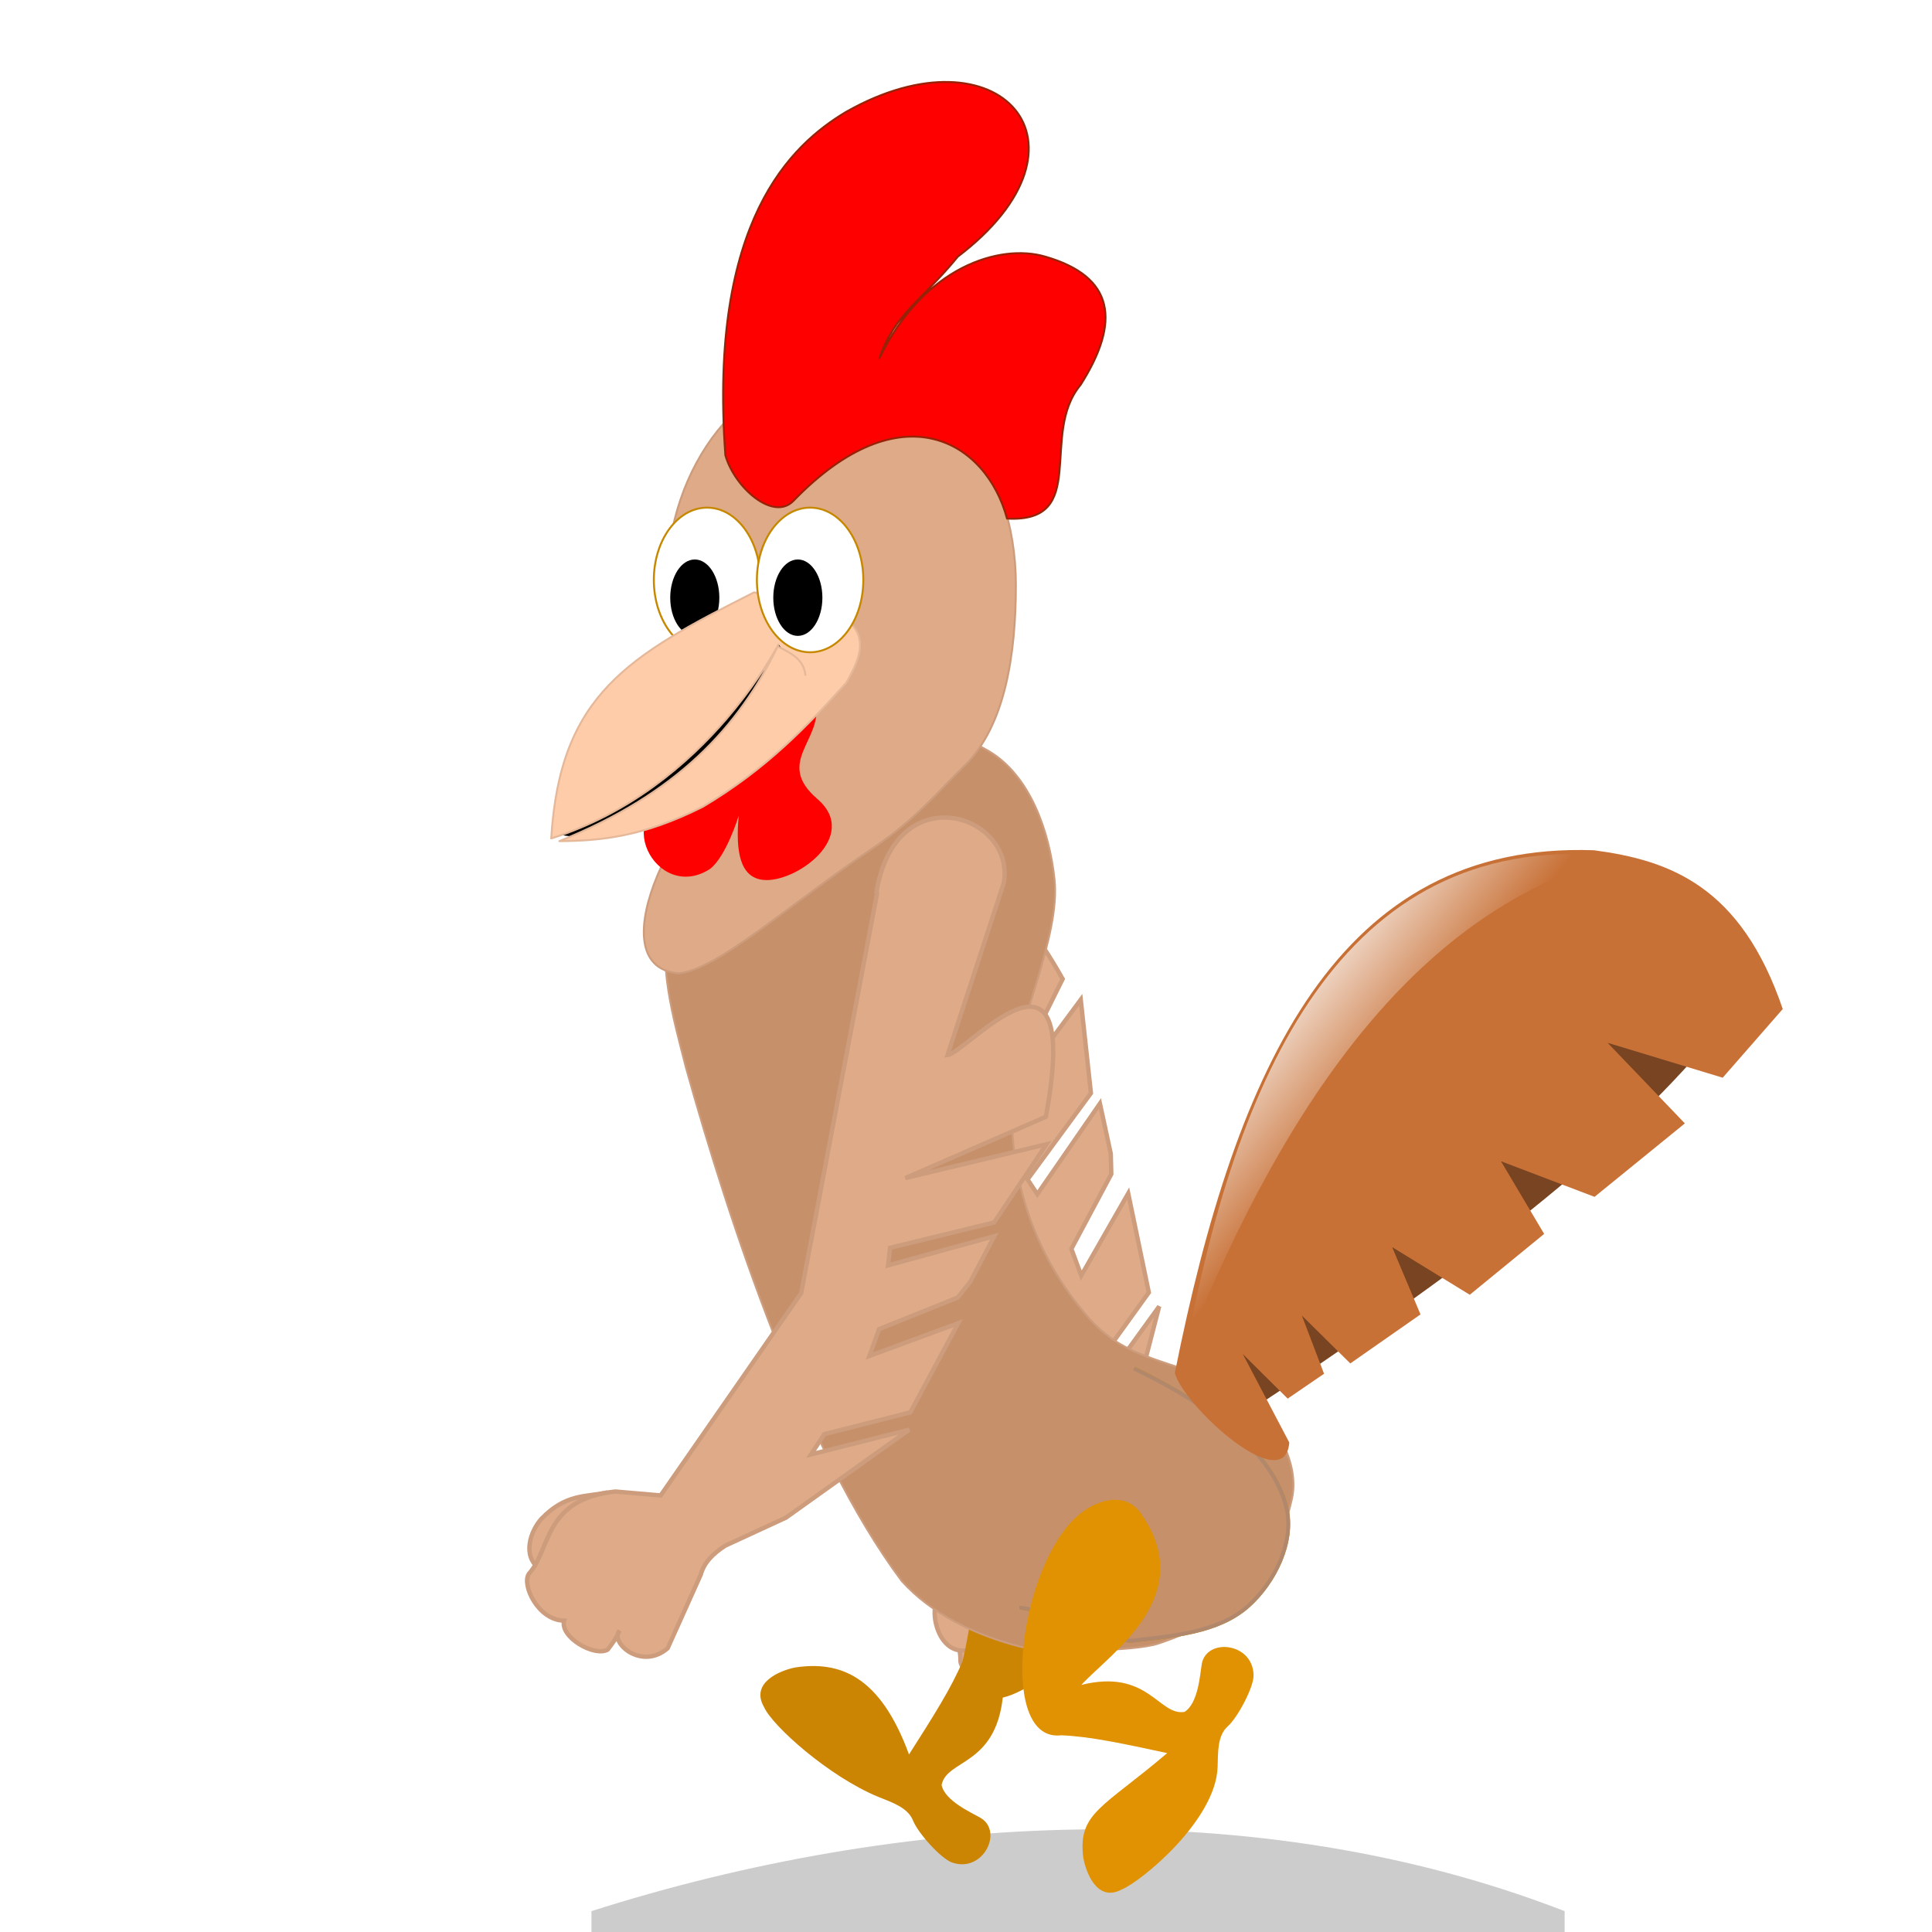 <?xml version="1.0"?>
<svg xmlns="http://www.w3.org/2000/svg" xmlns:xlink="http://www.w3.org/1999/xlink" width="600" height="600" viewBox="0 0 600 600">
  <defs>
    <linearGradient id="b">
      <stop offset="0" stop-color="#784421"/>
      <stop offset="1" stop-color="#784421"/>
    </linearGradient>
    <linearGradient id="c">
      <stop offset="0" stop-color="#c87137"/>
      <stop offset="1" stop-color="#fff"/>
    </linearGradient>
    <linearGradient id="a">
      <stop offset="0" stop-color="#d0d826"/>
      <stop offset="1" stop-opacity="0"/>
    </linearGradient>
    <linearGradient xlink:href="#b" id="d" gradientUnits="userSpaceOnUse" x1="-36.557" y1="16.101" x2="49.386" y2="102.97"/>
    <linearGradient xlink:href="#c" id="f" gradientUnits="userSpaceOnUse" x1="40.203" y1="-102.24" x2="-.487" y2="-135.43"/>
    <filter id="e" color-interpolation-filters="sRGB">
      <feGaussianBlur stdDeviation="9.639"/>
    </filter>
  </defs>
  <path style="marker:none" color="#000" fill="#fff" overflow="visible" enable-background="accumulate" d="M-20.741-22.222h651.5v656.66h-651.5z"/>
  <g color="#000" fill="#ccc">
    <path style="marker:none" d="M183.68 593.52c96.09-30.63 206.83-36.99 302.23 0v6.52H183.68v-6.52z" overflow="visible" enable-background="accumulate">
      <animate dur="2000ms" begin="-1500ms" attributeName="d" values="m 269.68,584.62 c 96.09,-30.63 206.83,-36.99 302.23,0 0,2.17 0,4.35 0,6.52 -100.74,0 -201.49,0 -302.23,0 0,-2.17 0,-4.35 0,-6.52 z; m 279.68,584.62 c 86.26,-26.41 168.7,-29.3 245.93,0 0,2.17 0,4.35 0,6.52 -81.98,0 -163.95,0 -245.93,0 0,-2.17 0,-4.35 0,-6.52 z; m 269.68,584.62 c 96.09,-30.63 206.83,-36.99 302.23,0 0,2.17 0,4.35 0,6.52 -100.74,0 -201.49,0 -302.23,0 0,-2.17 0,-4.35 0,-6.52 z" repeatCount="indefinite" fill="freeze"/>
    </path>
    <path d="M193.68 593.52c86.26-26.41 168.7-29.3 245.93 0v6.52H193.68v-6.52z" style="marker:none" overflow="visible" enable-background="accumulate"/>
  </g>
  <g transform="translate(-86)">
    <animateTransform type="translate" fill="freeze" dur="2000ms" begin="0ms" additive="sum" attributeName="transform" repeatCount="indefinite" values="0 0;0 3; 0 0; -3 0; 0 0" keyTimes="0;.3;.5;.7;1"/>
    <g transform="matrix(.5 0 0 .5 348.8 266.36)">
      <animateTransform values="20 0 0; 40 0 0; 20 0 0; 0 0 0; 20 0 0" repeatCount="indefinite" attributeName="transform" additive="sum" begin="-1000ms" dur="2000ms" fill="freeze" type="rotate"/>
      <g color="#000" fill="#deaa87" stroke="#cc9c7c" stroke-width="2.7">
        <path d="M-35.084 36.387L88.393 256.898l13.934 152.373-23.086 16.214c-31.154 32.24-7.552 53.318-8.315 73.645.685 8.168 22.82 18.543 35.466 8.29 4.528 9.664 29.106 5.177 32.3-3.616-.185-4.838-.542-9.444-1.943-13.702-.19 9.477 26.478 10.412 29.93-10.893l-13.658-48.312c-3.312-7.085-2.44-15.096.072-23.428l17.752-37.684 23.54-91.073-36.875 50.987-1.79-14.886 32.241-44.745-12.804-61.553-29.172 51.014-6.13-16.552 24.791-46.44-.316-12.622-6.743-31.217-38.897 56.31-6.046-9.155 39.354-53.591-6.318-58.082-53.636 72.412 42.395-85.262c-63.056-111.408-63.27 1.393-71.433 9.866L21.147-18.932C-.252-56.615-73.496-27.487-35.788 36.207z" style="marker:none" overflow="visible" enable-background="accumulate"/>
        <path d="M166.354 480.423c-1.045-8.601-4.623-19.75-12.163-29.18-10.074-11.976-22.484-4.086-31.076 3.65" style="marker:none" stroke-linecap="round" stroke-linejoin="round" overflow="visible" enable-background="accumulate"/>
        <path d="M137.705 492.787c-1.14-9.45-6.088-33.072-12.114-40.243-9.3.181-21.285 1.021-25.041 6.05" style="marker:none" stroke-linecap="round" stroke-linejoin="round" overflow="visible" enable-background="accumulate"/>
        <path d="M106.678 506.102c4.916-16.9 1.226-33.063-3.14-46.521-9.762-10.037-20.557-3.5-31.232.151" style="marker:none" stroke-linecap="round" stroke-linejoin="round" overflow="visible" enable-background="accumulate"/>
        <path d="M75.456 429.501c-8.193 10.528-18.976 16.783-20.51 38.358-.442 10.186 5.447 25.314 18.383 24.629 0 0 15.488-.987 27.718-4.46 9.676-2.595 5.352-17.868 1.183-24.555-6.089-2.52-11.386-1.08-16.358 1.984-2.488-1.808-5.968-2.86-2.602-8.758 1.65-5.698 4.737-8.035 7.483-11.397" style="marker:none" stroke-linecap="round" stroke-linejoin="round" overflow="visible" enable-background="accumulate"/>
      </g>
    </g>
    <path style="marker:none" d="M431.99 469.17c2.31 31.3-20.13 54.53-34.57 58.04-2.39 21.25-17.41 19.14-18.99 27.12.95 4.96 9.35 8.62 12.13 10.25 7.1 4.22.73 17.19-8.89 13.84-3.43-1.18-10.52-9.06-12.11-13.01-1.6-4.04-6.46-5.63-10.81-7.38-15.31-6.31-32.86-22.01-35.46-27.86-4.37-7.57 4.86-11.36 9.68-12.33 13.73-2.03 26.31 2.38 35.33 27.02 7.49-11.75 13.26-20.82 16.64-28.97 4.49-18.66 3.76-42.34 26.91-51.86 8.62-3.39 17.4-2.21 20.14 5.14z" color="#000" fill="#cc8503" overflow="visible" enable-background="accumulate">
      <animate keyTimes="0;.15;.3;.5; .6;.8;1" dur="2000ms" begin="-1000ms" attributeName="d" values="m 439.81,469.39 c 13.7,28.23 -0.62,52.91 -9.81,64.59 11.25,18.19 -1.87,25.81 1.82,33.06 3.81,3.31 12.68,1 15.87,0.56 8.19,-1.06 11.19,13.07 1.56,16.38 -3.43,1.19 -13.87,-0.63 -17.56,-2.75 -3.75,-2.19 -8.56,-0.44 -13.06,0.87 -15.94,4.5 -39.44,3 -45.1,0 -8.11,-3.25 -3.19,-11.93 0,-15.68 9.54,-10.07 22.16,-14.38 44.47,-0.57 -1.37,-13.87 -2.43,-24.56 -4.81,-33.06 -8,-17.45 -12,-43.35 6,-60.74 6.76,-6.33 15.36,-8.48 20.62,-2.66 z; m 440.25,472.04 c 13.7,28.23 -10.22,44.73 -18.68,58.09 18.73,10.32 11.05,23.41 17.82,27.91 4.95,1.01 11.54,-5.36 14.1,-7.31 6.61,-4.95 16.17,5.89 9.41,13.5 -2.41,2.72 -12.4,6.27 -16.65,6.23 -4.34,-0.1 -7.67,3.82 -10.95,7.17 -11.67,11.75 -41.61,9.94 -47.6,7.68 -8.46,-2.19 -4.68,-11.43 -1.99,-15.55 8.18,-11.2 14.84,-7.04 41.06,-5.97 -8.01,-11.41 -14.18,-20.2 -20.43,-26.43 -15.54,-11.28 -7.29,-51.67 12.84,-66.54 7.45,-5.34 17.37,-6.38 21.07,1.22 z; m 440.22,469.84 c 18.11,25.62 -8.88,43.18 -18.41,53.42 20.76,-5.14 24.01,9.68 32.03,8.39 4.32,-2.62 4.84,-11.77 5.39,-14.94 1.5,-8.12 15.87,-6.65 16.08,3.52 0.1,3.64 -4.85,13.03 -8,15.88 -3.25,2.87 -3.03,8.01 -3.17,12.7 -0.59,16.55 -23.8,35.55 -29.73,37.96 -7.7,4.13 -11.2,-5.22 -12.02,-10.07 -1.6,-13.77 6.12,-15.24 26.09,-32.26 -13.62,-2.94 -24.12,-5.2 -32.94,-5.53 -19.07,2.27 -13.75,-48.89 3.69,-66.84 6.48,-6.49 16.1,-9.13 20.99,-2.23 z; m 438.77,468.12 c 7.31,30.52 -9.41,40.51 -22.73,53.01 17.21,12.71 6.19,25.92 13.33,29.81 5.02,0.58 11.84,-5.16 14.96,-6.01 7.96,-2.16 13.52,14.58 4.42,19.16 -3.25,1.63 -10.42,-2.06 -14.65,-1.73 -4.34,0.31 -9.42,7.02 -13.55,9.25 -8.93,10.54 -46.1,0.94 -48.95,-7.08 -7.49,-4.51 -1.24,-12.29 2.52,-15.46 11.04,-8.41 17.68,-2.01 42.4,6.78 -5.54,-14.48 -11.1,-21.57 -16.52,-29.57 -13.92,-13.22 -3.26,-46.88 18.07,-60 7.96,-4.73 16.81,-4.97 20.7,1.84 z; m 439.51,469.29 c -3.43,31.2 -21.92,47.49 -40.12,46.02 2.14,21.28 -15.05,21.99 -13.14,29.89 2.94,4.11 11.78,5.31 14.51,7.05 6.94,4.45 -1.73,19.81 -11.23,16.14 -3.39,-1.31 -5.47,-9.1 -8.56,-12.01 -3.14,-3.01 -11.53,-2.27 -15.95,-3.83 -13.81,0.46 -31.66,-33.53 -27.63,-41.02 -1.69,-8.58 8.27,-9.18 13.14,-8.52 13.65,2.53 13.37,11.75 23.45,35.97 7.01,-13.83 8.53,-22.71 10.82,-32.1 0.45,-19.19 11.34,-41.16 35.84,-46.31 9.09,-1.76 17.51,1 18.87,8.72 z; m 439.99,473.17 c 2.31,31.3 -18.72,48.27 -29.57,58.43 8.36,19.68 -5.31,26.95 -1.9,34.33 3.68,3.47 12.64,1.5 15.83,1.19 8.23,-0.75 10.68,13.48 0.92,16.42 -3.46,1.06 -13.83,-1.17 -17.43,-3.43 -3.67,-2.33 -11.6,4.38 -16.03,2.9 -13.12,0.15 -36.31,-10.12 -40.59,-14.88 -6.49,-5.85 1.11,-12.31 5.41,-14.72 12.43,-6.15 33.38,-8.17 43.89,15.87 -2.91,-13.16 -5.47,-30.65 -6.54,-39.41 -5.26,-18.46 2.72,-52.32 25.87,-61.84 8.62,-3.39 17.4,-2.21 20.14,5.14 z; m 439.81,469.39 c 13.7,28.23 -0.62,52.91 -9.81,64.59 11.25,18.19 -1.87,25.81 1.82,33.06 3.81,3.31 12.68,1 15.87,0.56 8.19,-1.06 11.19,13.07 1.56,16.38 -3.43,1.19 -13.87,-0.63 -17.56,-2.75 -3.75,-2.19 -8.56,-0.44 -13.06,0.87 -15.94,4.5 -39.44,3 -45.1,0 -8.11,-3.25 -3.19,-11.93 0,-15.68 9.54,-10.07 22.16,-14.38 44.47,-0.57 -1.37,-13.87 -2.43,-24.56 -4.81,-33.06 -8,-17.45 -12,-43.35 6,-60.74 6.76,-6.33 15.36,-8.48 20.62,-2.66 z" repeatCount="indefinite" fill="freeze"/>
    </path>
    <path d="M327.05 235.01c-17.15 9.32-28.25 29.39-33.05 48.3-3.95 15.7 1.05 32.62 5.05 48.31 13.56 48.45 36.72 118.82 66.95 159.32 9.29 10.37 22.99 16.83 36.44 20.34 7.65 1.99 35.75 1.66 43.25-.85 24.1-8.04 35.81-20.14 41.51-44.91 2.8-12.07-6.95-27.51-16.96-33.06-19.4-10.77-33.5-8.99-45.85-22.88-17.5-19.7-26.5-45.8-23.75-75.42 1.6-17.47 14.7-43.57 12.85-61.02-1.55-14.82-7.55-32.2-20.35-39.83-18.94-11.26-46.74-8.84-66.09 1.7z" style="marker:none" color="#000" fill="#c6906b" stroke="#cc9c7c" stroke-width=".6" stroke-linecap="round" stroke-linejoin="round" overflow="visible" enable-background="accumulate">
      <animate fill="freeze" repeatCount="indefinite" values="m 334.66,227.83 c -17.42,8.82 -29.09,28.56 -34.44,47.32 -4.4,15.59 0.11,32.64 3.65,48.44 12.15,48.82 35.91,135.23 69.95,172.58 10.26,9.41 24.53,14.5 38.26,16.68 7.81,1.24 35.74,-1.84 42.96,-5.07 23.2,-10.36 33.67,-23.55 36.92,-48.75 1.6,-12.29 -9.61,-26.7 -20.11,-31.25 -20.36,-8.82 -34.22,-5.67 -47.87,-18.29 -19.34,-17.89 -22.24,-50.89 -18.63,-80.42 2.1,-17.41 15.95,-43.12 14.61,-60.62 -1.13,-14.85 -6.61,-32.4 -19.19,-40.4 -18.6,-11.81 -46.47,-10.19 -66.11,-0.22 z; m 327.05,235.01 c -17.15,9.32 -28.25,29.39 -33.05,48.3 -3.95,15.7 1.05,32.62 5.05,48.31 13.56,48.45 36.72,118.82 66.95,159.32 9.29,10.37 22.99,16.83 36.44,20.34 7.65,1.99 35.75,1.66 43.25,-0.85 24.1,-8.04 35.81,-20.14 41.51,-44.91 2.8,-12.07 -6.95,-27.51 -16.96,-33.06 -19.4,-10.77 -33.5,-8.99 -45.85,-22.88 -17.5,-19.7 -26.5,-45.8 -23.75,-75.42 1.6,-17.47 14.7,-43.57 12.85,-61.02 -1.55,-14.82 -7.55,-32.2 -20.35,-39.83 -18.94,-11.26 -46.74,-8.84 -66.09,1.7 z; m 334.66,227.83 c -17.42,8.82 -29.09,28.56 -34.44,47.32 -4.4,15.59 0.11,32.64 3.65,48.44 12.15,48.82 35.91,135.23 69.95,172.58 10.26,9.41 24.53,14.5 38.26,16.68 7.81,1.24 35.74,-1.84 42.96,-5.07 23.2,-10.36 33.67,-23.55 36.92,-48.75 1.6,-12.29 -9.61,-26.7 -20.11,-31.25 -20.36,-8.82 -34.22,-5.67 -47.87,-18.29 -19.34,-17.89 -22.24,-50.89 -18.63,-80.42 2.1,-17.41 15.95,-43.12 14.61,-60.62 -1.13,-14.85 -6.61,-32.4 -19.19,-40.4 -18.6,-11.81 -46.47,-10.19 -66.11,-0.22 z" attributeName="d" begin="-1500ms" dur="2000ms"/>
    </path>
    <path d="M438.16 425c15.56 7.53 42.53 22.56 47.37 43.42 2.45 10.55-3.77 23.04-11.84 30.26-9.39 8.39-23.44 9.31-36.31 10.87-3.6.44-31.46-10.92-34.75-10.21" style="marker:none" color="#000" fill="#c6906b" stroke="#c58800" stroke-width="1.2" overflow="visible" enable-background="accumulate"/>
    <path style="marker:none" d="M438.16 425c15.56 7.53 42.53 22.56 47.37 43.42 2.45 10.55-3.77 23.04-11.84 30.26-9.39 8.39-23.44 9.31-36.31 10.87-3.6.44-31.46-10.92-34.75-10.21" color="#000" fill="#c6906b" stroke="#b2886c" stroke-width="1.2" overflow="visible" enable-background="accumulate"/>
    <g transform="translate(483.2 430.33)">
      <animateTransform keyTimes="0;.23;.5;.75;1" values="1 1;1.1 1;1 1;.9 1;1 1" repeatCount="indefinite" attributeName="transform" additive="sum" begin="0ms" dur="2000ms" fill="freeze" type="scale"/>
      <g color="#000">
        <path transform="matrix(.5 0 0 .5 77.746 -72.31)" d="M-191.99 152.84C-159.69-31.348-97.591-166 44.709-166.81c49.1 13.01 57.801 11.46 75.901 86.39C60.009-3.808-40.591 72.972-178.29 163.2z" style="marker:none" fill="url(#d)" overflow="visible" filter="url(#e)" enable-background="accumulate"/>
        <path d="M-32.349-3.914C-13.199-99.799 18.747-169.07 97.797-166.28c23.553 3.12 45.653 11.09 58.653 49.31L137.8-95.639l-35.75-10.841 24 25.031-28.053 22.81-29.05-11.05 13.4 22.56-23.1 18.9-24.1-14.8 8.8 20.9-21.8 15.225-15.05-14.88 6.9 18.085L2.701 4.026l-13.95-13.865 14.45 27.5c-1.35 17.28-32.6-11.035-35.55-21.575z" style="marker:none" fill="#c87137" overflow="visible" enable-background="accumulate"/>
        <path d="M-28.649-12.304C-12.199-100.05 21.897-173.47 105.25-164.36 44.188-148.36 2.989-90.423-28.649-12.304z" style="marker:none" fill="url(#f)" overflow="visible" enable-background="accumulate"/>
      </g>
    </g>
    <path d="M440.22 469.84c18.11 25.62-8.88 43.18-18.41 53.42 20.76-5.14 24.01 9.68 32.03 8.39 4.32-2.62 4.84-11.77 5.39-14.94 1.5-8.12 15.87-6.65 16.08 3.52.1 3.64-4.85 13.03-8 15.88-3.25 2.87-3.03 8.01-3.17 12.7-.59 16.55-23.8 35.55-29.73 37.96-7.7 4.13-11.2-5.22-12.02-10.07-1.6-13.77 6.12-15.24 26.09-32.26-13.62-2.94-24.12-5.2-32.94-5.53-19.07 2.27-13.75-48.89 3.69-66.84 6.48-6.49 16.1-9.13 20.99-2.23z" style="marker:none" color="#000" fill="#e09203" overflow="visible" enable-background="accumulate">
      <animate values="m 439.81,469.39 c 13.7,28.23 -0.62,52.91 -9.81,64.59 11.25,18.19 -1.87,25.81 1.82,33.06 3.81,3.31 12.68,1 15.87,0.56 8.19,-1.06 11.19,13.07 1.56,16.38 -3.43,1.19 -13.87,-0.63 -17.56,-2.75 -3.75,-2.19 -8.56,-0.44 -13.06,0.87 -15.94,4.5 -39.44,3 -45.1,0 -8.11,-3.25 -3.19,-11.93 0,-15.68 9.54,-10.07 22.16,-14.38 44.47,-0.57 -1.37,-13.87 -2.43,-24.56 -4.81,-33.06 -8,-17.45 -12,-43.35 6,-60.74 6.76,-6.33 15.36,-8.48 20.62,-2.66 z; m 440.25,472.04 c 13.7,28.23 -10.22,44.73 -18.68,58.09 18.73,10.32 11.05,23.41 17.82,27.91 4.95,1.01 11.54,-5.36 14.1,-7.31 6.61,-4.95 16.17,5.89 9.41,13.5 -2.41,2.72 -12.4,6.27 -16.65,6.23 -4.34,-0.1 -7.67,3.82 -10.95,7.17 -11.67,11.75 -41.61,9.94 -47.6,7.68 -8.46,-2.19 -4.68,-11.43 -1.99,-15.55 8.18,-11.2 14.84,-7.04 41.06,-5.97 -8.01,-11.41 -14.18,-20.2 -20.43,-26.43 -15.54,-11.28 -7.29,-51.67 12.84,-66.54 7.45,-5.34 17.37,-6.38 21.07,1.22 z; m 440.22,469.84 c 18.11,25.62 -8.88,43.18 -18.41,53.42 20.76,-5.14 24.01,9.68 32.03,8.39 4.32,-2.62 4.84,-11.77 5.39,-14.94 1.5,-8.12 15.87,-6.65 16.08,3.52 0.1,3.64 -4.85,13.03 -8,15.88 -3.25,2.87 -3.03,8.01 -3.17,12.7 -0.59,16.55 -23.8,35.55 -29.73,37.96 -7.7,4.13 -11.2,-5.22 -12.02,-10.07 -1.6,-13.77 6.12,-15.24 26.09,-32.26 -13.62,-2.94 -24.12,-5.2 -32.94,-5.53 -19.07,2.27 -13.75,-48.89 3.69,-66.84 6.48,-6.49 16.1,-9.13 20.99,-2.23 z; m 438.77,468.12 c 7.31,30.52 -9.41,40.51 -22.73,53.01 17.21,12.71 6.19,25.92 13.33,29.81 5.02,0.58 11.84,-5.16 14.96,-6.01 7.96,-2.16 13.52,14.58 4.42,19.16 -3.25,1.63 -10.42,-2.06 -14.65,-1.73 -4.34,0.31 -9.42,7.02 -13.55,9.25 -8.93,10.54 -46.1,0.94 -48.95,-7.08 -7.49,-4.51 -1.24,-12.29 2.52,-15.46 11.04,-8.41 17.68,-2.01 42.4,6.78 -5.54,-14.48 -11.1,-21.57 -16.52,-29.57 -13.92,-13.22 -3.26,-46.88 18.07,-60 7.96,-4.73 16.81,-4.97 20.7,1.84 z; m 439.51,469.29 c -3.43,31.2 -21.92,47.49 -40.12,46.02 2.14,21.28 -15.05,21.99 -13.14,29.89 2.94,4.11 11.78,5.31 14.51,7.05 6.94,4.45 -1.73,19.81 -11.23,16.14 -3.39,-1.31 -5.47,-9.1 -8.56,-12.01 -3.14,-3.01 -11.53,-2.27 -15.95,-3.83 -13.81,0.46 -31.66,-33.53 -27.63,-41.02 -1.69,-8.58 8.27,-9.18 13.14,-8.52 13.65,2.53 13.37,11.75 23.45,35.97 7.01,-13.83 8.53,-22.71 10.82,-32.1 0.45,-19.19 11.34,-41.16 35.84,-46.31 9.09,-1.76 17.51,1 18.87,8.72 z; m 439.99,473.17 c 2.31,31.3 -18.72,48.27 -29.57,58.43 8.36,19.68 -5.31,26.95 -1.9,34.33 3.68,3.47 12.64,1.5 15.83,1.19 8.23,-0.75 10.68,13.48 0.92,16.42 -3.46,1.06 -13.83,-1.17 -17.43,-3.43 -3.67,-2.33 -11.6,4.38 -16.03,2.9 -13.12,0.15 -36.31,-10.12 -40.59,-14.88 -6.49,-5.85 1.11,-12.31 5.41,-14.72 12.43,-6.15 33.38,-8.17 43.89,15.87 -2.91,-13.16 -5.47,-30.65 -6.54,-39.41 -5.26,-18.46 2.72,-52.32 25.87,-61.84 8.62,-3.39 17.4,-2.21 20.14,5.14 z; m 439.81,469.39 c 13.7,28.23 -0.62,52.91 -9.81,64.59 11.25,18.19 -1.87,25.81 1.82,33.06 3.81,3.31 12.68,1 15.87,0.56 8.19,-1.06 11.19,13.07 1.56,16.38 -3.43,1.19 -13.87,-0.63 -17.56,-2.75 -3.75,-2.19 -8.56,-0.44 -13.06,0.87 -15.94,4.5 -39.44,3 -45.1,0 -8.11,-3.25 -3.19,-11.93 0,-15.68 9.54,-10.07 22.16,-14.38 44.47,-0.57 -1.37,-13.87 -2.43,-24.56 -4.81,-33.06 -8,-17.45 -12,-43.35 6,-60.74 6.76,-6.33 15.36,-8.48 20.62,-2.66 z" keyTimes="0;.15;.3;.5; .6;.8;1" dur="2000ms" begin="0ms" attributeName="d" repeatCount="indefinite" fill="freeze"/>
    </path>
    <g transform="matrix(.5 0 0 .5 386.8 266.36)">
      <animateTransform type="rotate" fill="freeze" dur="2000ms" begin="0ms" additive="sum" attributeName="transform" repeatCount="indefinite" values="-20 0 0; 0 0 0; -20 0 0; -40 0 0; -20 0 0"/>
      <g color="#000" fill="#deaa87" stroke="#cc9c7c" stroke-width="2.7">
        <path style="marker:none" d="M-224.842 394.336c-13.044 2.797-25.324.658-40.367 16.2-6.887 7.518-12.1 22.892-1.75 30.682 0 0 12.5 9.2 24.1 14.401 9.08 4.231 15.585-10.248 16.69-18.05-3.045-5.844-8.028-8.147-13.806-8.994-.744-2.985-2.733-6.029 3.636-8.382 4.927-3.304 8.794-3.11 13.058-3.92" stroke-linecap="round" stroke-linejoin="round" overflow="visible" enable-background="accumulate"/>
        <path style="marker:none" d="M-56.83 22.139l-47.155 248.29-87.269 125.682-28.107-2.42c-44.589 4.672-40.057 35.99-53.708 51.07-4.726 6.698 5.562 28.874 21.84 29.148-2.743 10.314 18.968 22.675 27.068 17.993 2.967-3.825 5.655-7.583 7.318-11.745-6.237 7.137 13.59 24.996 29.93 10.893l20.592-45.788c2.016-7.556 7.834-13.132 15.114-17.9l37.821-17.457 76.574-54.635-61.022 15.355 8.198-12.553 53.46-13.553 29.756-55.382-55.137 20.327 5.942-16.62 48.843-19.639 7.871-9.873L16 235.085l-65.991 18.133 1.253-10.899 64.594-15.757 32.495-48.555-87.633 20.994 87.282-38.063C71.306 35.063-1.364 121.337-13.065 122.58L21.803 15.907c7.83-42.622-67.002-67.39-79.057 5.641z" overflow="visible" enable-background="accumulate"/>
      </g>
    </g>
    <g>
      <animateTransform values="7 0; 0 0; 7 0" repeatCount="indefinite" attributeName="transform" additive="sum" begin="-1500ms" dur="2000ms" fill="freeze" type="translate"/>
      <path d="M296.79 302.3c-26.86-2.27 2.4-57.89 20.64-63.39 14.33-4.32-24.39-33.63-24.39-57.29 0-37.44 24.28-67.79 54.23-67.79 29.97 0 54.22 30.35 54.22 67.79 0 21.73-3.35 43.95-16.1 56.36-9.15 8.97-14.96 16.24-27.54 24.9-27.35 18.35-48.57 38.04-61.06 39.42z" style="marker:none" color="#000" fill="#deaa87" stroke="#cc9c7c" stroke-width=".6" stroke-linecap="round" stroke-linejoin="round" overflow="visible" enable-background="accumulate"/>
      <use height="600" width="1200" transform="translate(-32.004)" xlink:href="#g"/>
      <path style="marker:none" d="M311.27 141.35c-5.29-72.928 20.6-96.497 37.46-106.587 47.46-27 80.81 9.89 34.74 44.929-11.3 13.84-19.61 17.678-24.34 31.528 13.75-28.468 37.46-35.643 51.46-31.528 21.5 6.19 23.55 20.09 11 39.828-12.95 15.51 3 42.9-22.85 41.53-6.39-23.9-32.76-40.21-66.31-5.53-6.34 6.55-18.41-4.28-21.16-14.17z" color="#000" fill="red" stroke="#972208" stroke-width=".6" stroke-linecap="round" stroke-linejoin="round" overflow="visible" enable-background="accumulate">
        <animate fill="freeze" repeatCount="indefinite" values="m 311.27,141.35 c -5.29,-72.928 20.6,-96.497 37.46,-106.587 47.46,-27 80.81,9.89 34.74,44.929 -11.3,13.84 -19.61,17.678 -24.34,31.528 13.75,-28.468 37.46,-35.643 51.46,-31.528 21.5,6.19 23.55,20.09 11,39.828 -12.95,15.51 3,42.9 -22.85,41.53 -6.39,-23.9 -32.76,-40.21 -66.31,-5.53 -6.34,6.55 -18.41,-4.28 -21.16,-14.17 z; m 311.27,141.35 c -5.29,-72.928 39.8,-98.928 58.49,-104.986 52.3,-15.684 75.04,26.883 22.29,50.713 -9.19,5.189 -23.91,14.333 -31.62,26.773 19.78,-24.665 46.83,-26.99 59.55,-19.844 19.57,10.844 18.46,24.854 1.8,41.284 -16.09,12.21 2.81,27.13 -23.04,25.76 -6.39,-23.9 -29.1,-40.82 -66.31,-5.53 -6.61,6.27 -20.29,-7.45 -21.16,-14.17 z; m 311.27,141.35 c -5.29,-72.928 20.6,-96.497 37.46,-106.587 47.46,-27 80.81,9.89 34.74,44.929 -11.3,13.84 -19.61,17.678 -24.34,31.528 13.75,-28.468 37.46,-35.643 51.46,-31.528 21.5,6.19 23.55,20.09 11,39.828 -12.95,15.51 3,42.9 -22.85,41.53 -6.39,-23.9 -32.76,-40.21 -66.31,-5.53 -6.34,6.55 -18.41,-4.28 -21.16,-14.17 z" attributeName="d" begin="-1500ms" dur="2000ms"/>
      </path>
      <path d="M332.71 193.64c-23.37 14.13-46.06 23.07-73.1 65.4 4.23 1.72 15.04-.14 22.6-2.4 34.26-15.38 54.18-26.74 63-48.58 2.83-10.11 1.01-22.1-12.5-14.42z" style="marker:none" color="#000" overflow="visible" enable-background="accumulate"/>
      <path d="M332.55 214.93l-13.76 20.15c-6.09 8.91-8.01 8.3-20.89 11.51-23.36 4.72-8.22 34.13 8.57 23.29 5.09-3.85 8.95-16.59 8.95-16.59-1.04 11.2.42 19.13 7.48 19.96 10.04 1.18 30.5-13.48 16.92-25.15-13.48-11.59 2.17-18.33-.54-30.29" style="marker:none" color="#000" fill="red" overflow="visible" enable-background="accumulate"/>
      <path style="marker:none" d="M336.12 209.61c-.51-4.39-3.45-6.35-8.61-8.86-12.05 25.07-31.29 45.83-67.78 60.48 12.57-.12 25.78-1.22 44.59-10.72 19.88-11.82 32.42-25.12 44.51-38.49 5.39-9.81 12.91-23.11-28.68-28.04-39.05 19.74-60.25 31.66-62.96 76.4 24.41-7.71 42.37-23.11 54.44-37.15 7.78-9.06 13.11-17.57 16.13-23.08" color="#000" fill="#fca" stroke="#e5b899" stroke-width=".6" stroke-linecap="round" stroke-linejoin="round" overflow="visible" enable-background="accumulate">
        <animate dur="500ms" begin="11750ms" attributeName="d" values="m 336.12,209.61 c -0.51,-4.39 -3.45,-6.35 -8.61,-8.86 -12.05,25.07 -31.29,45.83 -67.78,60.48 12.57,-0.12 25.78,-1.22 44.59,-10.72 19.88,-11.82 32.42,-25.12 44.51,-38.49 5.39,-9.81 12.91,-23.11 -28.68,-28.04 -39.05,19.74 -60.25,31.66 -62.96,76.4 24.41,-7.71 42.37,-23.11 54.44,-37.15 7.78,-9.06 13.11,-17.57 16.13,-23.08; m 336.12,209.61 c -0.51,-4.39 -3.45,-6.35 -8.61,-8.86 -12.05,25.07 -31.29,45.83 -67.78,60.48 12.57,-0.12 25.78,-1.22 44.59,-10.72 19.88,-11.82 32.42,-25.12 44.51,-38.49 5.39,-9.81 12.91,-23.11 -28.68,-28.04 -39.76,11.17 -62.61,19.27 -73.55,62.74 25.42,-3.06 45.92,-14.88 60.37,-26.44 9.33,-7.47 17.77,-14.62 20.79,-20.13; m 336.12,209.61 c -0.51,-4.39 -3.45,-6.35 -8.61,-8.86 -12.05,25.07 -31.29,45.83 -67.78,60.48 12.57,-0.12 25.78,-1.22 44.59,-10.72 19.88,-11.82 32.42,-25.12 44.51,-38.49 5.39,-9.81 12.91,-23.11 -28.68,-28.04 -39.05,19.74 -60.25,31.66 -62.96,76.4 24.41,-7.71 42.37,-23.11 54.44,-37.15 7.78,-9.06 13.11,-17.57 16.13,-23.08" repeatCount="6" fill="freeze"/>
      </path>
      <g id="g" color="#000" stroke-width="1.2">
        <path d="M354.11 180.105c0 12.405-7.4 22.46-16.525 22.46-9.125 0-16.525-10.055-16.525-22.46 0-12.405 7.4-22.455 16.525-22.455 9.125 0 16.525 10.05 16.525 22.455z" style="marker:none" fill="#fff" stroke="#c58800" stroke-linecap="round" stroke-linejoin="round" overflow="visible" enable-background="accumulate" stroke-width=".6"/>
        <path d="M893.22-169.49c0 13.11-6.83 23.73-15.25 23.73s-15.25-10.62-15.25-23.73c0-13.11 6.83-23.73 15.25-23.73s15.25 10.62 15.25 23.73z" style="marker:none" overflow="visible" enable-background="accumulate" transform="matrix(.5 0 0 .5 -105.21 270.36)">
          <animateTransform keyTimes="0;.3;.5;.7;1" values="0 0;0 3; 0 0; -3 0; 0 0" repeatCount="indefinite" attributeName="transform" additive="sum" begin="-500ms" dur="2000ms" fill="freeze" type="translate"/>
        </path>
      </g>
    </g>
  </g>
</svg>
